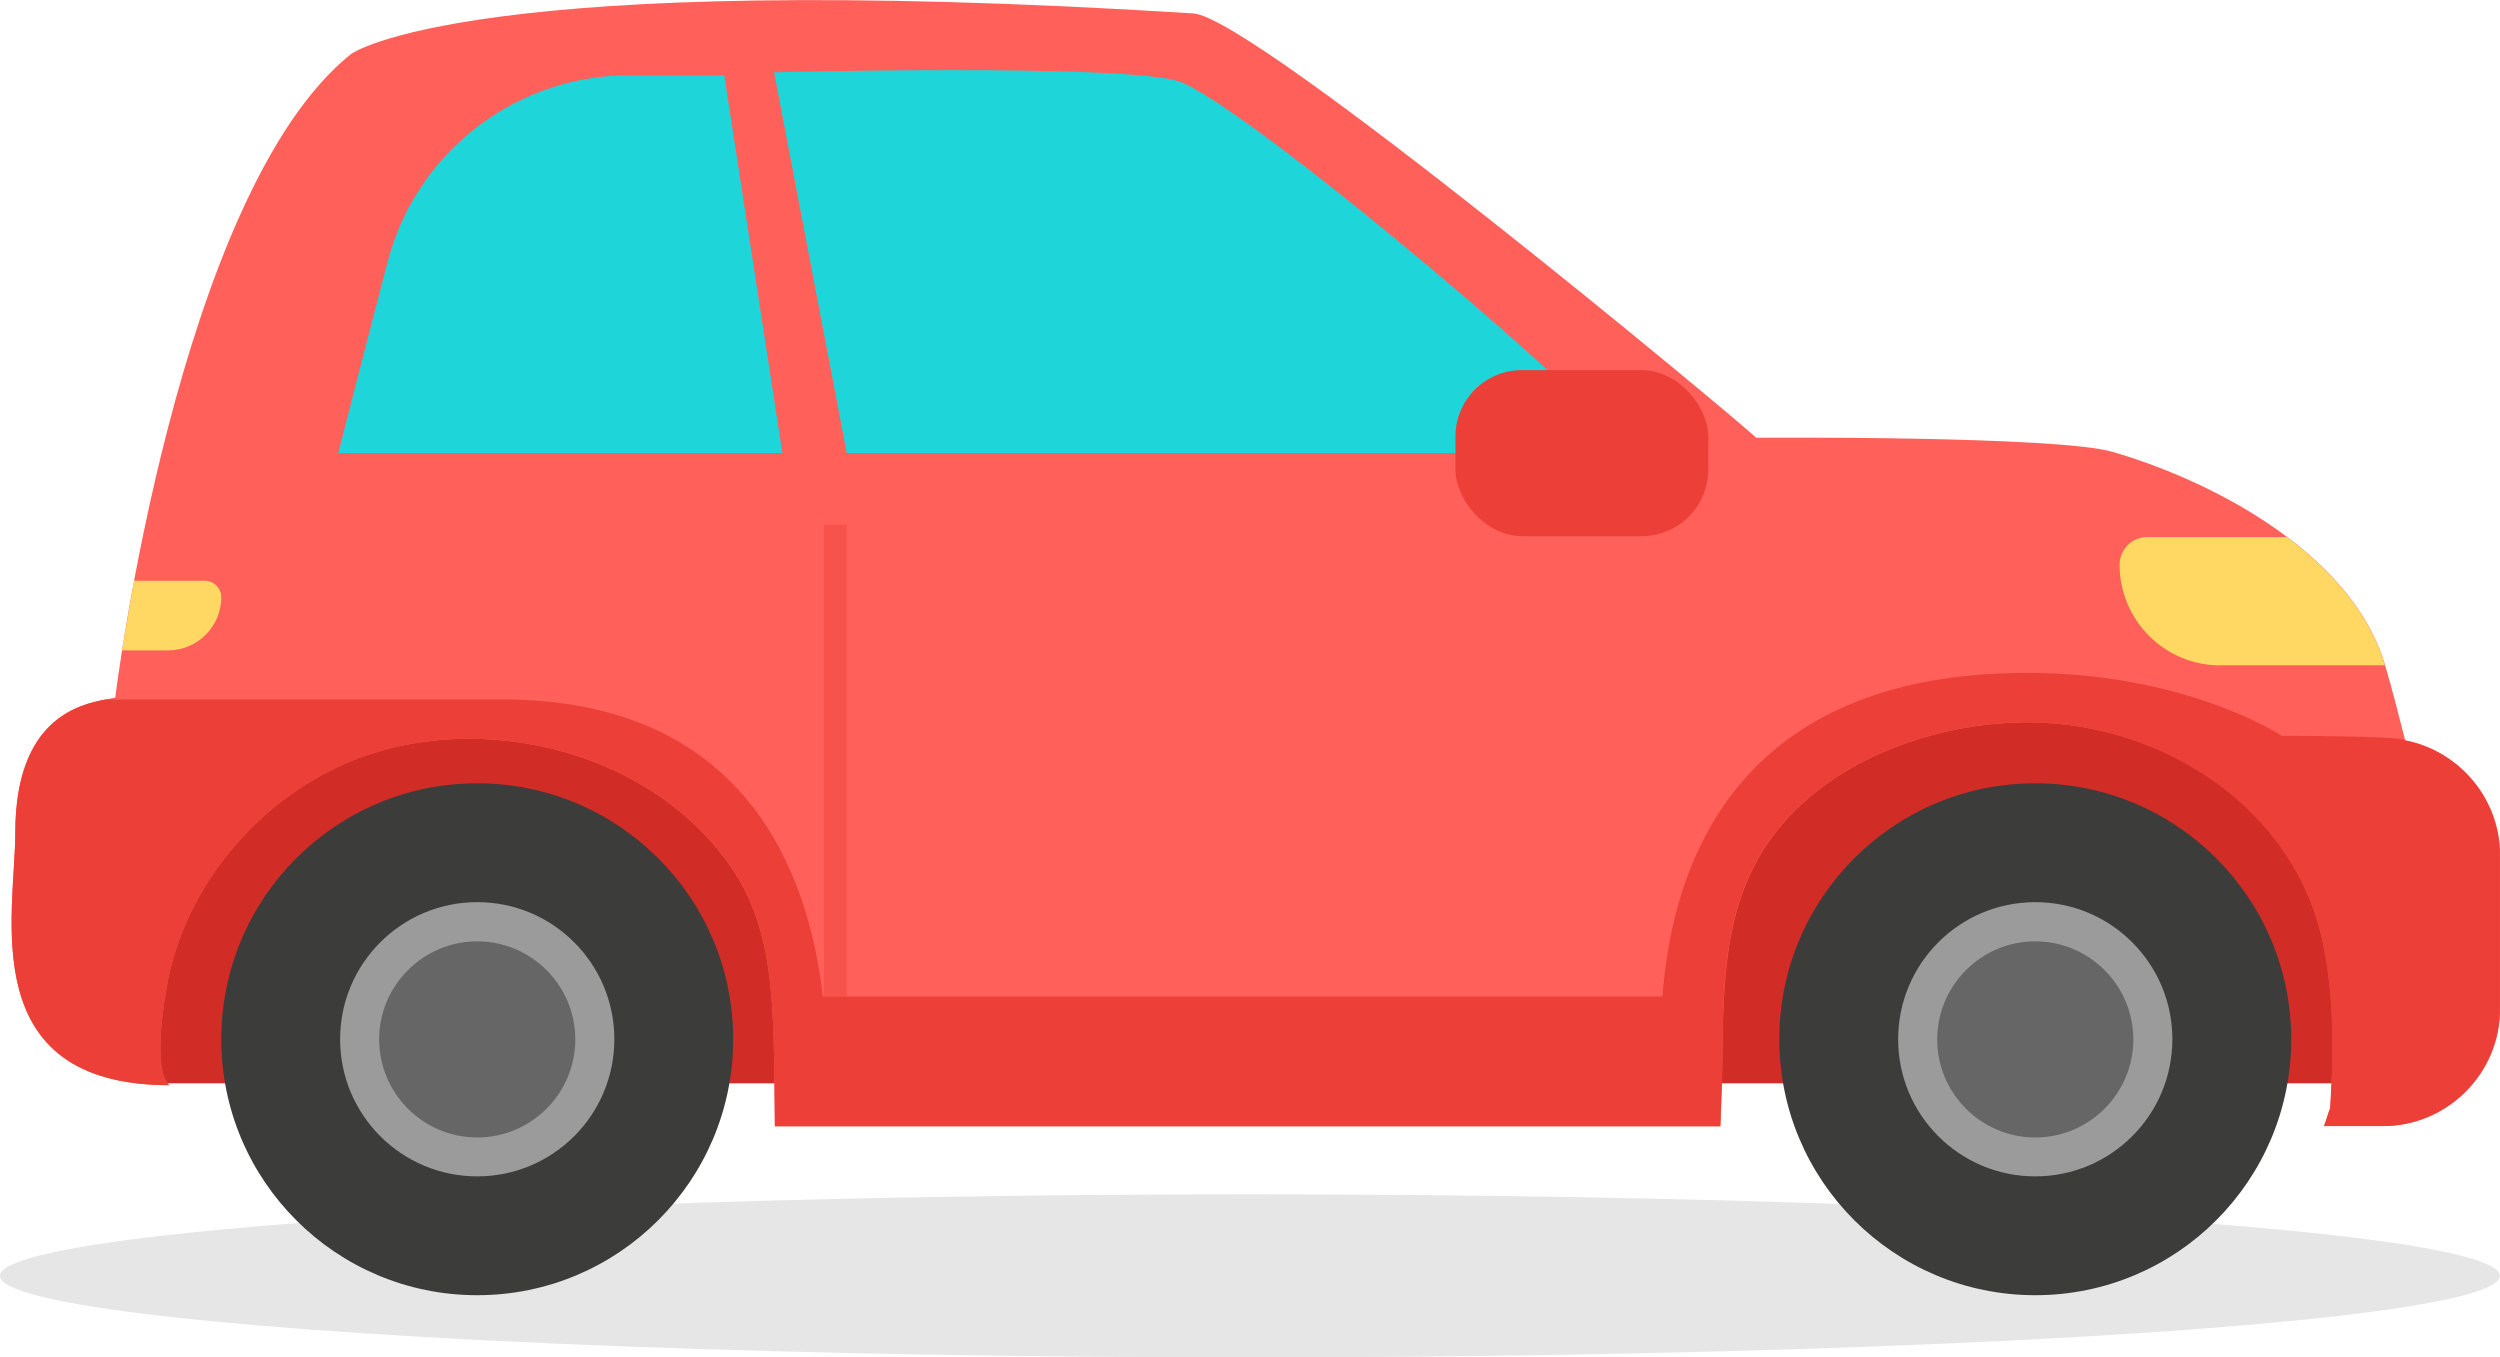 <?xml version="1.0" encoding="UTF-8"?><svg xmlns="http://www.w3.org/2000/svg" viewBox="0 0 160.09 86.91"><defs><style>.cls-1{fill:#e6e6e6;}.cls-2,.cls-3{fill:#eb3f38;}.cls-4{fill:#ffd864;}.cls-5{fill:#ff605a;}.cls-6{fill:#9c9b9b;}.cls-7{fill:#666;}.cls-8{fill:#d12c26;}.cls-9{fill:#1ed5da;}.cls-10{fill:#3c3c3b;}.cls-3{mix-blend-mode:multiply;opacity:.41;}.cls-11{isolation:isolate;}</style></defs><g class="cls-11"><g id="_イヤー_2"><g id="text"><g><ellipse class="cls-1" cx="80.04" cy="81.7" rx="80.04" ry="5.22"/><g><rect class="cls-8" x="8.77" y="44.9" width="142.55" height="24.47"/><g><g><g><circle class="cls-10" cx="30.56" cy="66.55" r="16.39"/><circle class="cls-6" cx="30.56" cy="66.55" r="8.78"/><path class="cls-7" d="M30.56,72.84c-3.46,0-6.28-2.82-6.28-6.28s2.82-6.28,6.28-6.28,6.28,2.82,6.28,6.28-2.82,6.28-6.28,6.28Z"/></g><g><circle class="cls-10" cx="130.33" cy="66.55" r="16.39"/><circle class="cls-6" cx="130.33" cy="66.55" r="8.78"/><path class="cls-7" d="M130.33,72.84c-3.46,0-6.28-2.82-6.28-6.28s2.82-6.28,6.28-6.28,6.28,2.82,6.28,6.28-2.82,6.28-6.28,6.28Z"/></g><path class="cls-5" d="M.98,53.33c0-8.25,5.21-8.35,6.4-8.66,0,0,3.97-32.32,15.11-41.22,0,0,7.57-5.51,53.93-2.59,3.93,.25,35.1,26.23,36.04,27.17,0,0,19.24-.14,22.84,.91,6.84,2,15.36,6.72,17.41,13.59,.57,1.9,.95,3.54,1.31,4.88,3.45,.67,6.08,3.72,6.08,7.36v9.84c0,4.13-3.38,7.5-7.5,7.5h-3.77c.07-.12,.33-1.02,.4-1.14,.22-3.55,.26-7.15-.48-10.63-1.84-8.64-10.24-14-18.68-14.08-6.07-.06-13.04,2.39-16.69,7.48-3.3,4.6-3,10.28-3.11,15.68,0,0-.1,2.7-.1,2.7H49.62c-.03-1.87-.02-3.73-.08-5.6-.13-3.73-.41-7.41-2.48-10.62-5.25-8.13-17.3-10.85-25.81-6.6-5.34,2.66-9.45,7.86-10.54,13.69-.23,1.24-.94,5.52,.12,6.5C-1.68,69.48,.98,58.48,.98,53.33Z"/><path class="cls-4" d="M14.17,38.25h0c0-.58-.47-1.06-1.06-1.06h-4.53l-.77,4.46h2.95c1.88,0,3.41-1.53,3.41-3.41Z"/><path class="cls-4" d="M142.18,42.6h10.54c-.94-3.23-3.32-5.99-6.28-8.21h-8.94c-.98,0-1.77,.79-1.77,1.77h0c0,3.56,2.89,6.45,6.45,6.45Z"/><path class="cls-2" d="M.98,53.33c0-7.25,4.02-8.21,5.8-8.54h25.36c15.54,0,19.63,10.98,20.55,19.02h53.77c.63-8.58,4.79-20.72,23.34-20.72,10.26,0,16.32,4.03,16.32,4.03,0,0,7.81,0,7.88,.29,3.45,.67,6.08,3.72,6.08,7.36v9.84c0,4.13-3.38,7.5-7.5,7.5h-3.77c.07-.12,.33-1.02,.4-1.14,.22-3.55,.26-7.15-.48-10.63-1.84-8.64-10.24-14-18.68-14.08-6.07-.06-13.04,2.39-16.69,7.48-2.17,3.02-2.78,6.51-2.97,10.08-.08,1.46-.09,2.92-.11,4.38,0,.41-.01,.81-.02,1.22,0,0-.1,2.7-.1,2.7H49.62c-.03-1.87-.02-3.73-.08-5.6-.03-.9-.07-1.81-.14-2.7h0c-.23-2.79-.77-5.49-2.33-7.92-5.25-8.13-17.3-10.85-25.81-6.6-5.34,2.66-9.45,7.86-10.54,13.69-.23,1.24-.94,5.52,.12,6.5C-1.68,69.48,.98,58.48,.98,53.33Z"/><path class="cls-9" d="M50.1,29.01l-3.72-24.18h-6.66c-7.07,.26-13.14,5.13-14.91,11.98-1.33,5.11-2.69,10.37-3.15,12.2h28.44Z"/><path class="cls-9" d="M104.02,29.01c.75-1.23-24.7-22.75-28.66-23.84-3.97-1.09-25.79-.54-25.79-.54l4.65,24.38h49.8Z"/></g><rect class="cls-3" x="52.76" y="33.6" width="1.46" height="30.21"/></g></g><rect class="cls-2" x="93.2" y="23.7" width="16.19" height="10.63" rx="4.26" ry="4.26"/></g></g></g></g></svg>